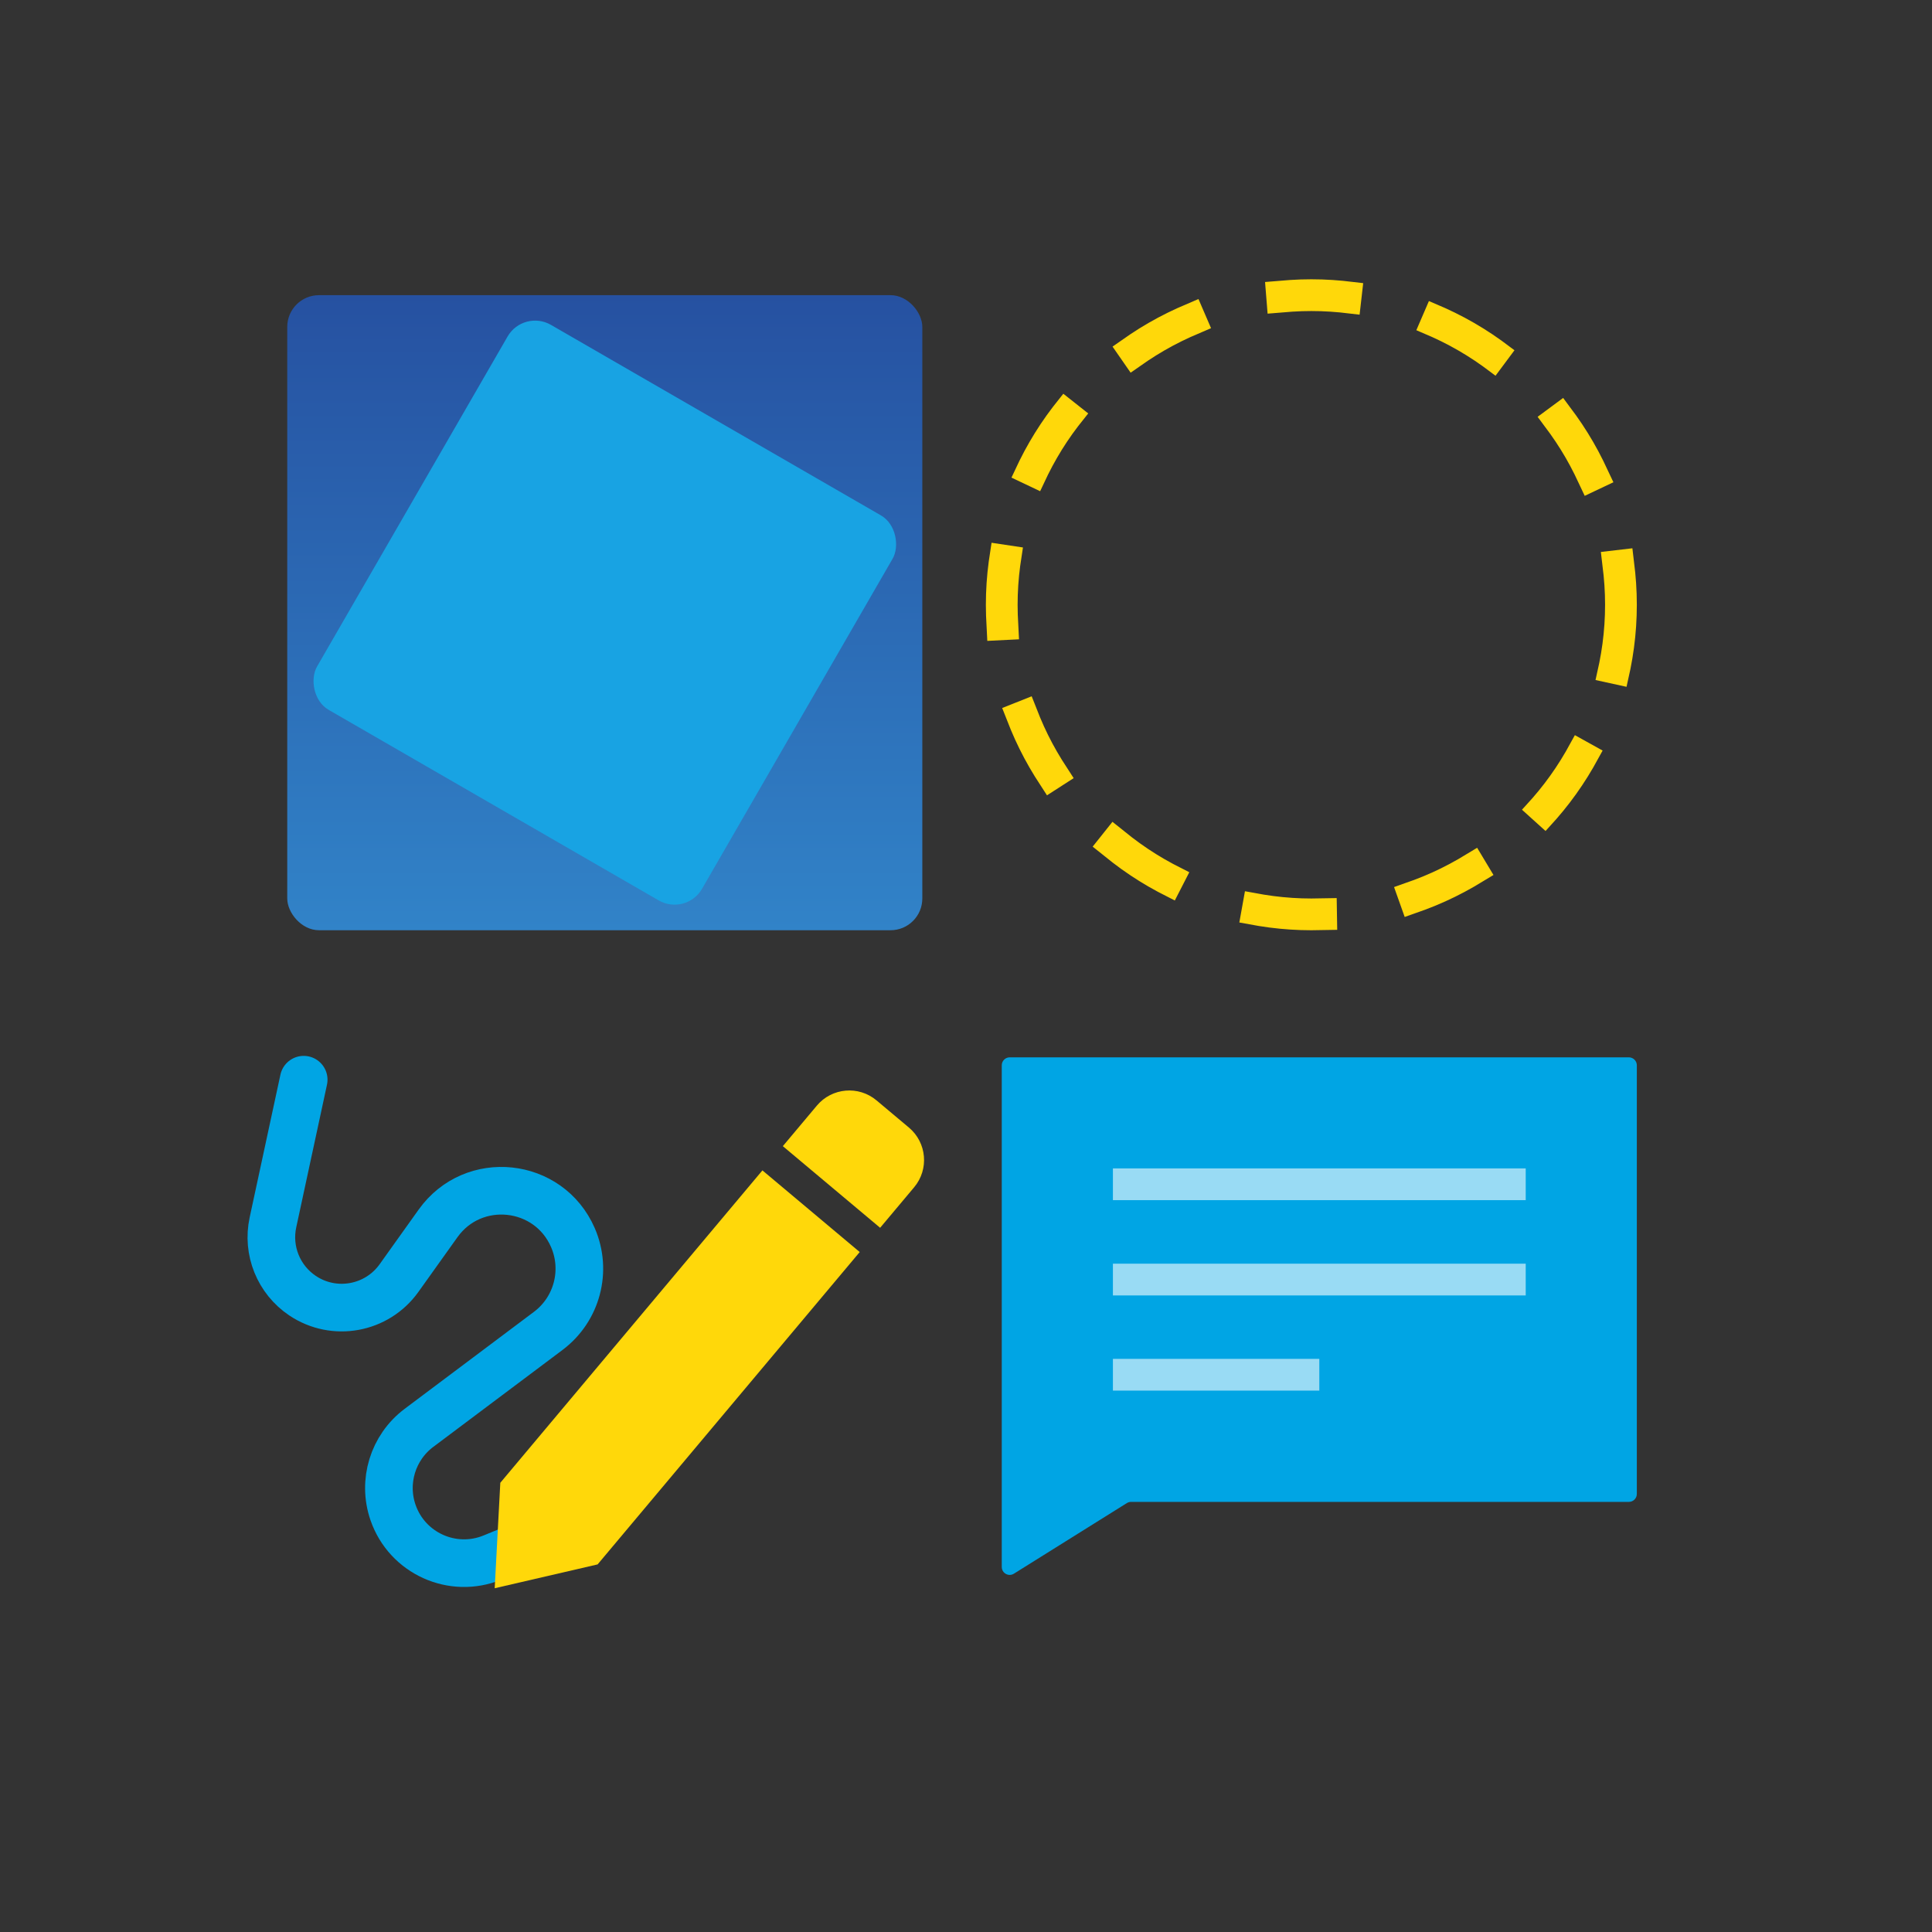<svg width="72" height="72" viewBox="0 0 72 72" fill="none" xmlns="http://www.w3.org/2000/svg">
<rect x="0" y="0" width="72" height="72" fill="#333333" stroke="none"/>
<path d="M61 55.675C61 55.839 60.867 55.971 60.704 55.971L42.151 55.971C42.096 55.971 42.041 55.987 41.994 56.016L37.785 58.647C37.588 58.77 37.333 58.628 37.333 58.396L37.333 39.7C37.333 39.537 37.465 39.404 37.629 39.404L60.704 39.404C60.867 39.404 61 39.537 61 39.7L61 55.675Z" fill="#00A5E4"/>
<rect x="10.705" y="11" width="23.667" height="23.667" rx="1.183" fill="url(#paint0_linear)"/>
<rect x="19.508" y="11.516" width="16.567" height="16.567" rx="1.183" transform="rotate(30 19.508 11.516)" fill="#18A3E3"/>
<circle cx="48.87" cy="22.538" r="11.538" stroke="#FFD80A" stroke-width="1.183" stroke-linecap="square" stroke-dasharray="2.37 3.55"/>
<rect x="41.475" y="43.543" width="15.384" height="1.183" fill="white" fill-opacity="0.6"/>
<rect x="41.475" y="47.094" width="15.384" height="1.183" fill="white" fill-opacity="0.6"/>
<path d="M11.318 40.237L10.172 45.555C9.945 46.605 10.382 47.687 11.275 48.286V48.286C12.452 49.075 14.044 48.786 14.869 47.632L16.326 45.591C17.637 43.756 20.45 44.052 21.35 46.121V46.121C21.886 47.354 21.505 48.794 20.429 49.6L15.614 53.212C14.641 53.942 14.25 55.217 14.647 56.367V56.367C15.173 57.889 16.87 58.655 18.359 58.043L21.377 56.804" stroke="#00A5E4" stroke-width="1.775" stroke-linecap="round" stroke-linejoin="round"/>
<rect x="41.475" y="50.641" width="7.692" height="1.183" fill="white" fill-opacity="0.6"/>
<path fill-rule="evenodd" clip-rule="evenodd" d="M28.413 43.617L18.645 55.259L18.436 59.189L22.271 58.301L32.039 46.66L28.413 43.617ZM30.442 41.203L29.174 42.714L32.8 45.756L34.068 44.245C34.628 43.578 34.541 42.583 33.874 42.022L32.665 41.008C31.998 40.448 31.002 40.535 30.442 41.203Z" fill="#FFD80A"/>
<defs>
<linearGradient id="paint0_linear" x1="22.539" y1="11" x2="22.539" y2="34.667" gradientUnits="userSpaceOnUse">
<stop stop-color="#2651A1"/>
<stop offset="1" stop-color="#3183C8"/>
</linearGradient>
</defs>
</svg>
